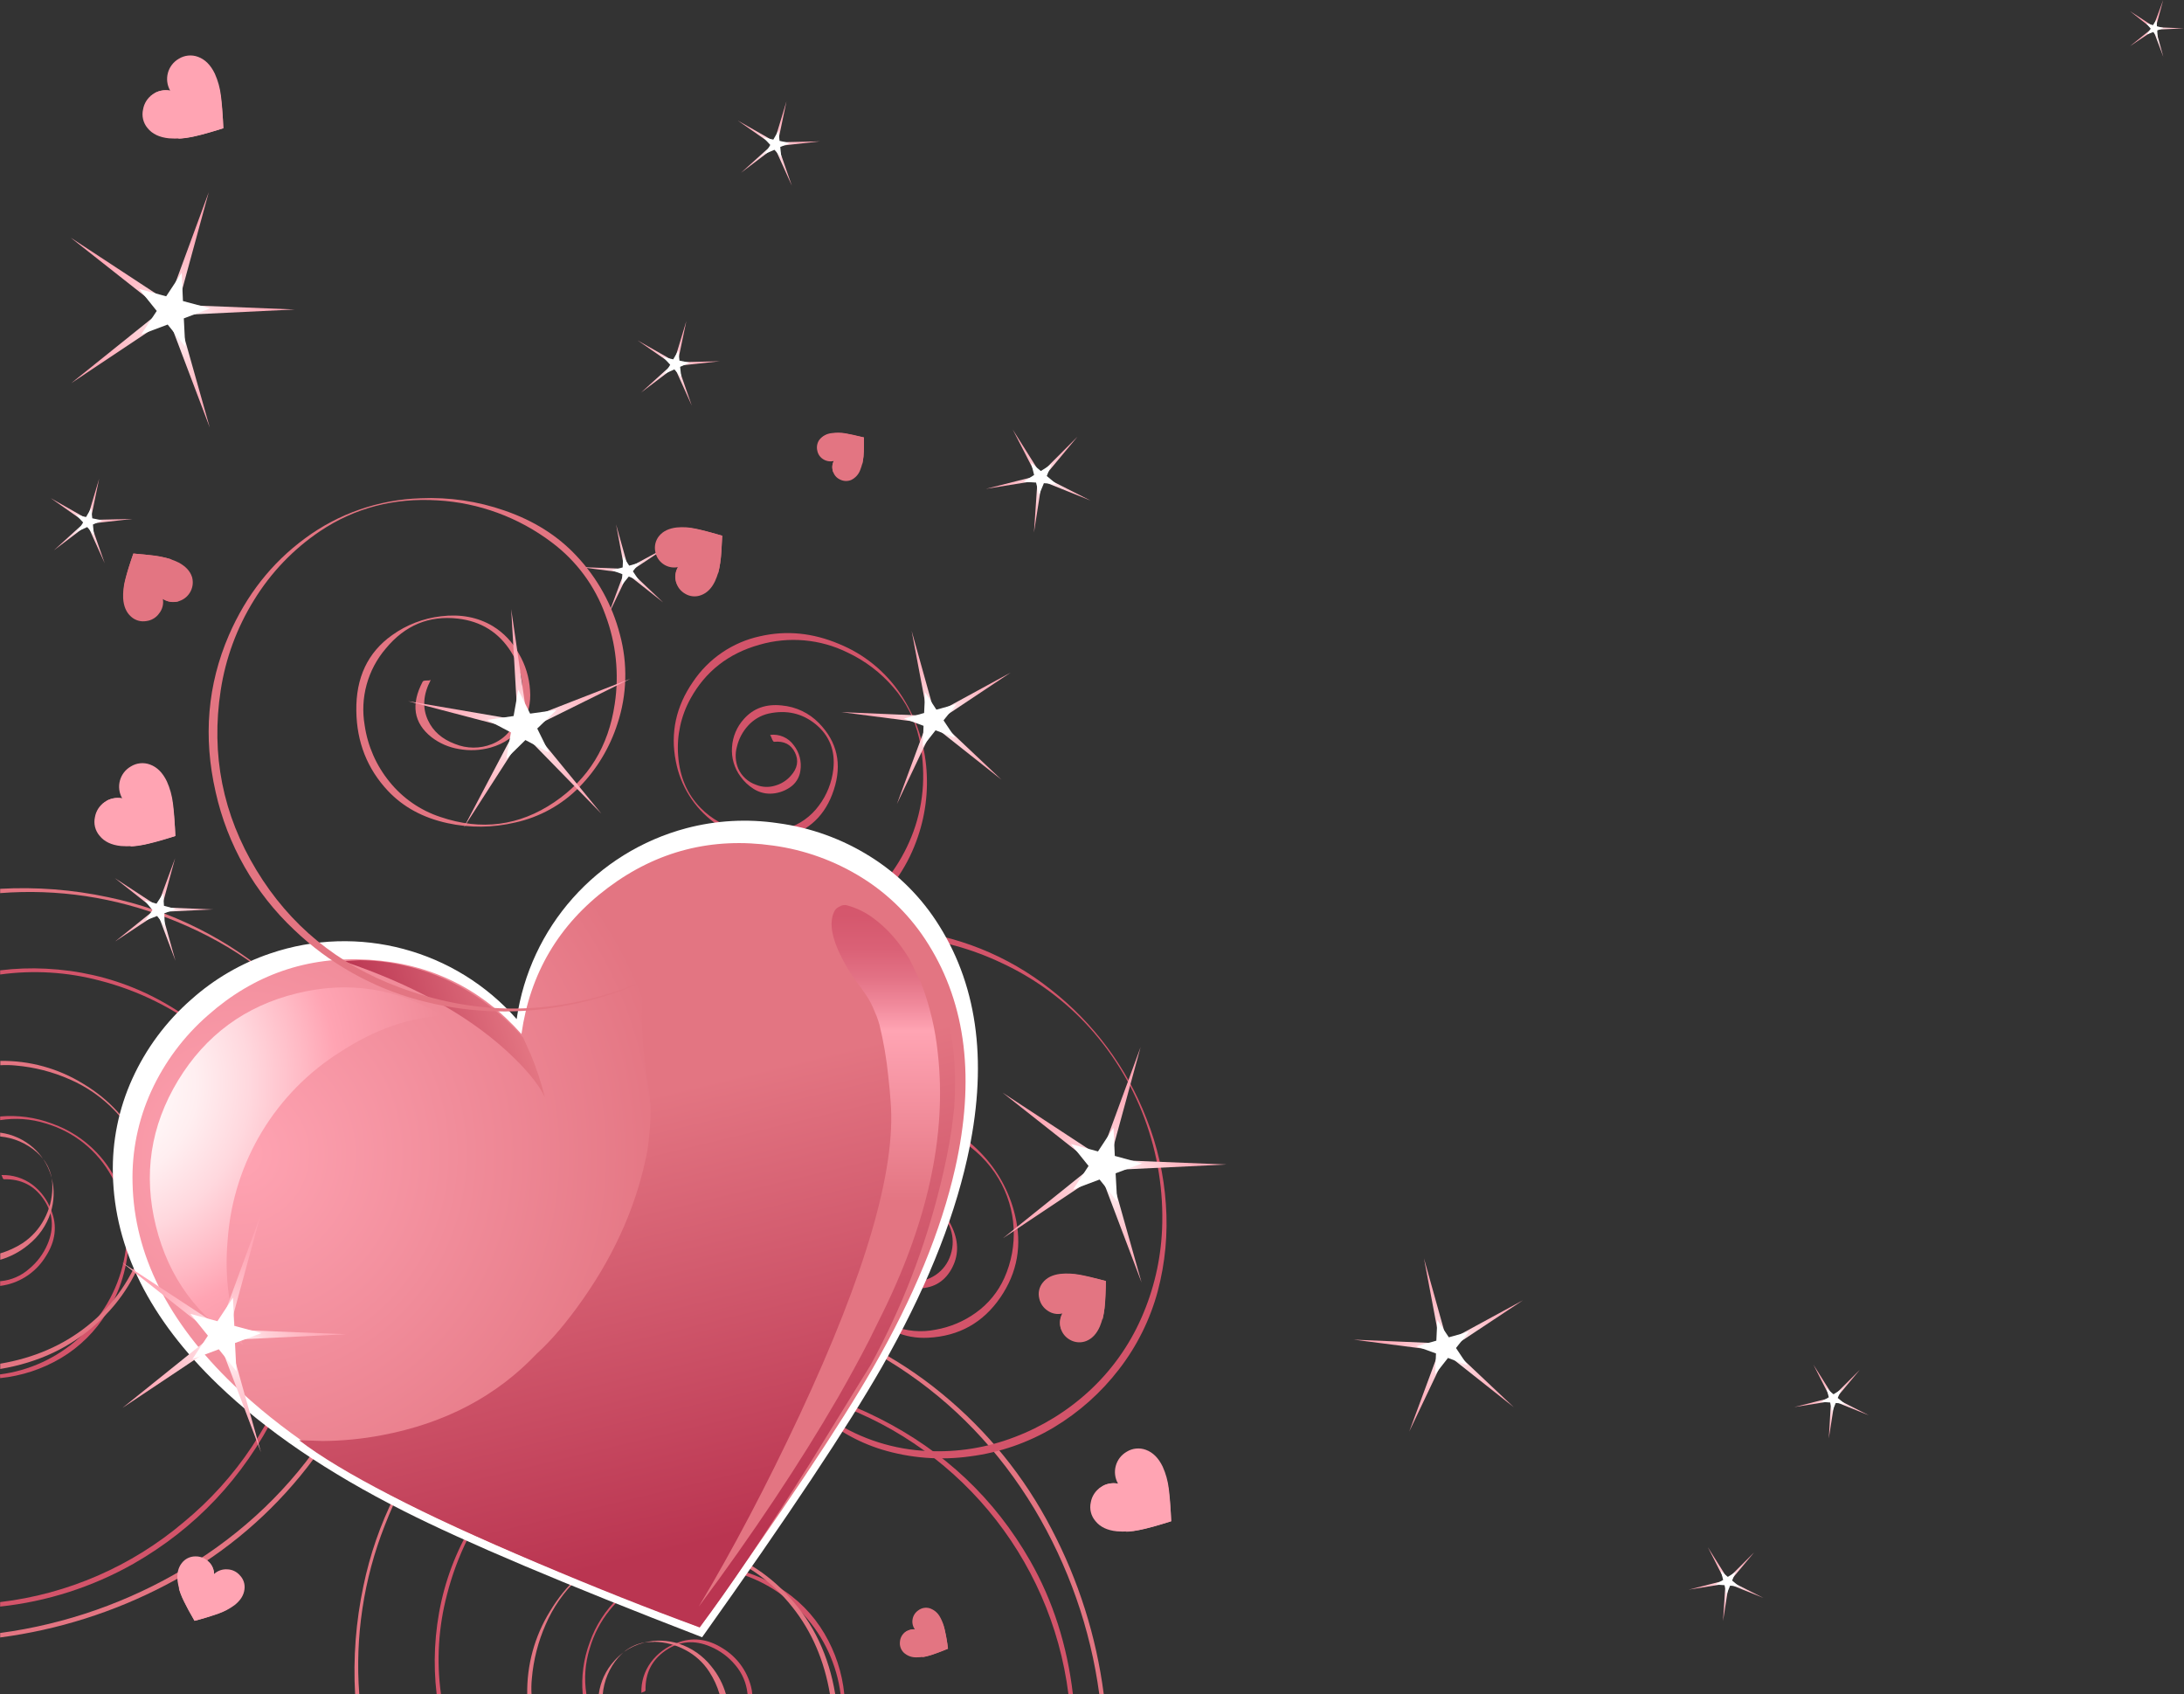 <?xml version="1.0" encoding="iso-8859-1"?>
<!-- Generator: Adobe Illustrator 20.1.0, SVG Export Plug-In . SVG Version: 6.00 Build 0)  -->
<svg version="1.0" id="Layer_1" xmlns="http://www.w3.org/2000/svg" xmlns:xlink="http://www.w3.org/1999/xlink" x="0px" y="0px"
	 viewBox="0 0 976.88 757.74" enable-background="new 0 0 976.88 757.74" xml:space="preserve">
<rect x="0" y="0" width="976.88" height="757.74" fill="#333333" stroke="none"/>
<title>fancyhearts_0004</title>
<path fill="#D3546A" d="M263.75,737.4c3.651-12.683,12.244-23.366,23.85-29.65c11.747-6.54,24.373-8.307,37.88-5.3
	c13.208,2.851,25.169,9.823,34.16,19.91c8.944,9.842,14.654,22.191,16.36,35.38h1.65c-0.961-9.561-3.991-18.798-8.88-27.07
	c-5.026-8.559-12.115-15.724-20.62-20.84c-11.007-6.805-23.814-10.123-36.74-9.52c-13.8,0.573-25.4,5.347-34.8,14.32
	c-5.776,5.539-10.168,12.359-12.82,19.91c-2.771,7.401-3.848,15.328-3.15,23.2h1.65C261.202,750.938,261.702,743.977,263.75,737.4z"
	/>
<path fill="#D3546A" d="M227.59,660.06c-20.527,22.247-31.527,47.957-33,77.13c-0.327,6.858-0.086,13.732,0.72,20.55h1.93
	c-2.051-14.907-1.126-30.073,2.72-44.62c4.463-17.424,12.568-33.705,23.78-47.77c11.064-14.225,25.249-25.717,41.46-33.59
	c15.815-7.534,32.988-11.796,50.49-12.53c17.51-0.902,35.041,1.305,51.78,6.52c59.47,18.598,102.624,70.181,110.43,132h2
	c-2.58-21.913-8.953-41.797-19.12-59.65c-15.9-27.833-38.457-49.103-67.67-63.81c-29.887-15.04-60.443-19.887-91.67-14.54
	C272.48,624.71,247.863,638.147,227.59,660.06z"/>
<path fill="#D3546A" d="M286.88,757.17c0.285-0.193,0.599-0.338,0.93-0.43c0.394-0.055,0.738-0.292,0.93-0.64
	c-0.193-7.687,2.807-13.653,9-17.9s12.877-4.82,20.05-1.72c4.309,1.813,8.117,4.64,11.1,8.24c3.038,3.558,4.933,7.949,5.44,12.6
	l0.07,0.43h2.08c-0.073-1.163-0.264-2.316-0.57-3.44c-1.82-7.074-6.311-13.168-12.53-17c-6.873-4.393-13.773-5.203-20.7-2.43
	c-4.597,1.68-8.604,4.666-11.53,8.59C288.228,747.427,286.724,752.253,286.88,757.17z"/>
<path fill="#E37582" d="M258.24,706.25c7.781-7.422,17.519-12.466,28.07-14.54c10.513-2.149,21.407-1.483,31.58,1.93
	c14.438,4.49,27.172,13.256,36.52,25.14c8.667,10.887,14.277,23.887,16.83,39h2.36c-2.867-17.233-9.74-31.747-20.62-43.54
	c-9.709-10.811-22.347-18.572-36.38-22.34c-14.847-3.96-28.93-2.96-42.25,3c-11.793,5.333-21.247,13.927-28.36,25.78
	c-6.859,11.144-10.388,24.016-10.17,37.1h1.93c-0.141-2.333-0.095-4.674,0.14-7c0.709-8.328,2.791-16.481,6.16-24.13
	C247.361,718.966,252.187,712.027,258.24,706.25z"/>
<path fill="#E37582" d="M200.23,633.92c-18.904,21.431-31.889,47.424-37.67,75.41c-3.382,15.9-4.633,32.18-3.72,48.41h1.86
	c-1.951-25.674,1.943-51.457,11.39-75.41c9.647-25.02,23.85-45.883,42.61-62.59c25.493-22.773,56.073-34.637,91.74-35.59
	c34.187-0.953,65.983,8.14,95.39,27.28c24.733,16.087,45,37.213,60.8,63.38c15.225,25.381,25.116,53.599,29.07,82.93h2
	c-3.358-25.86-11.288-50.917-23.42-74c-12.023-23.204-28.64-43.72-48.84-60.3c-20.777-17.156-45.123-29.455-71.26-36
	c-27.787-6.973-54.307-6.71-79.56,0.79C243.313,596.297,219.85,611.527,200.23,633.92z"/>
<path fill="#E37582" d="M292.54,734.32c4.892,0.072,9.695,1.324,14,3.65c4.371,2.281,8.073,5.662,10.74,9.81
	c2.01,3.09,3.554,6.459,4.58,10h2.86c-1.329-4.614-3.596-8.903-6.66-12.6c-3.716-4.668-8.719-8.145-14.39-10
	c-5.026-1.65-10.419-1.823-15.54-0.5c1.445-0.229,2.908-0.326,4.37-0.29 M279.04,738.9c-1.532,1.15-2.948,2.446-4.23,3.87
	c-3.815,4.165-6.259,9.401-7,15h1.79c0.542-6.024,2.942-11.731,6.87-16.33c0.804-0.915,1.665-1.776,2.58-2.58 M288.14,734.63
	c-3.342,0.61-6.471,2.066-9.09,4.23c2.725-1.915,5.774-3.321,9-4.15c0.046-0.025,0.087-0.059,0.12-0.1L288.14,734.63z"/>
<path fill="#D3546A" d="M20.34,502.44c12.686,3.648,23.374,12.242,29.66,23.85c6.587,11.747,8.353,24.373,5.3,37.88
	c-2.864,13.225-9.836,25.206-19.92,34.23c-9.853,8.923-22.198,14.62-35.38,16.33l0.07,1.65c9.558-0.975,18.792-4.004,27.07-8.88
	c8.528-5.042,15.666-12.128,20.77-20.62c6.848-10.989,10.17-23.809,9.52-36.74c-0.573-13.8-5.347-25.4-14.32-34.8
	c-5.538-5.78-12.358-10.175-19.91-12.83c-7.375-2.774-15.281-3.851-23.13-3.15V501C6.847,499.907,13.785,500.4,20.34,502.44z"/>
<path fill="#D3546A" d="M0.07,434v1.86c14.88-2.048,30.019-1.123,44.54,2.72c17.417,4.483,33.694,12.585,47.77,23.78
	c14.242,11.075,25.745,25.278,33.62,41.51c7.523,15.819,11.784,32.99,12.53,50.49c0.899,17.51-1.312,35.041-6.53,51.78
	c-8.894,29.262-26.232,55.246-49.84,74.69c-23.269,19.699-51.816,32.124-82.09,35.73v2c20.958-2.236,41.235-8.744,59.58-19.12
	c27.833-15.9,49.103-38.457,63.81-67.67c15.027-29.887,19.873-60.44,14.54-91.66c-4.967-28.933-18.407-53.52-40.32-73.76
	c-22.293-20.58-48.003-31.61-77.13-33.09C13.715,432.91,6.862,433.158,0.07,434z"/>
<path fill="#D3546A" d="M22.92,541.33c-1.672-4.583-4.63-8.586-8.52-11.53c-3.979-2.921-8.828-4.412-13.76-4.23
	c0.193,0.285,0.338,0.599,0.43,0.93c0.061,0.373,0.265,0.707,0.57,0.93c7.733-0.193,13.7,2.807,17.9,9
	c4.2,6.193,4.773,12.877,1.72,20.05c-1.823,4.298-4.657,8.092-8.26,11.06c-3.493,3.083-7.865,4.993-12.5,5.46H0.07v2.15
	c1.053-0.14,2.177-0.353,3.37-0.64c7.085-1.798,13.186-6.294,17-12.53C24.86,555.18,25.687,548.297,22.92,541.33z"/>
<path fill="#D3546A" d="M402.75,310.37c-6.72-10.042-16.3-17.835-27.5-22.37c-11.747-4.967-23.49-6.113-35.23-3.44
	c-12.3,2.651-23.086,9.981-30.08,20.44c-7.593,10.98-10.147,22.797-7.66,35.45c2.042,10.993,8.187,20.799,17.19,27.43
	c9.693,7.333,20.077,9.577,31.15,6.73c11.22-2.913,18.667-10.027,22.34-21.34c3.773-11.507,1.553-21.46-6.66-29.86
	c-4.417-4.527-10.309-7.323-16.61-7.88c-7.02-0.767-12.653,1.233-16.9,6c-3.193,3.485-5.089,7.962-5.37,12.68
	c-0.347,4.684,1.002,9.337,3.8,13.11c1.54,2.167,3.486,4.014,5.73,5.44c2.232,1.468,4.849,2.241,7.52,2.22
	c3.116-0.036,6.154-0.982,8.74-2.72c2.639-1.701,4.394-4.477,4.8-7.59c0.629-4.049-0.458-8.176-3-11.39
	c-2.402-3.345-6.445-5.103-10.53-4.58c0.291,0.502,0.532,1.031,0.72,1.58c0.427,1.053,0.783,1.553,1.07,1.5
	c4.44-0.427,7.543,1.173,9.31,4.8c1.767,3.627,1.14,7.1-1.88,10.42c-1.894,2.157-4.386,3.702-7.16,4.44
	c-2.761,0.818-5.718,0.666-8.38-0.43c-3.531-1.214-6.407-3.829-7.95-7.23c-1.302-3.134-1.503-6.617-0.57-9.88
	c0.84-3.502,2.561-6.73,5-9.38c2.44-2.68,5.639-4.554,9.17-5.37c8-1.72,15.017-0.12,21.05,4.8c6.16,5.107,8.787,11.79,7.88,20.05
	c-0.654,5.955-2.907,11.621-6.52,16.4c-3.565,4.833-8.583,8.397-14.32,10.17c-6.634,2.1-13.715,2.349-20.48,0.72
	c-6.837-1.461-13.096-4.896-18-9.88c-6.06-6.16-9.427-14.013-10.1-23.56c-0.669-8.806,1.246-17.616,5.51-25.35
	c6.733-12.22,17.023-20.263,30.87-24.13c13.129-3.805,27.208-2.553,39.46,3.51c7.824,3.681,14.78,8.977,20.41,15.54
	c5.687,6.506,9.651,14.335,11.53,22.77c1.523,6.907,2.101,13.988,1.72,21.05c-0.398,7.043-1.823,13.989-4.23,20.62
	c-9.335,25.573-31.512,44.292-58.29,49.2l0.72,1.58c0.48,1.053,0.837,1.553,1.07,1.5c12.895-2.328,24.978-7.926,35.09-16.26
	c10.262-8.257,18.084-19.149,22.63-31.51c4.06-10.824,5.579-22.436,4.44-33.94C413.122,330.958,409.171,319.944,402.75,310.37z"/>
<path fill="#D3546A" d="M403.18,415.86c0.336,0.448,0.581,0.958,0.72,1.5c0.38,1,0.737,1.527,1.07,1.58
	c15.114,1.365,29.861,5.429,43.54,12c13.714,6.427,26.12,15.337,36.59,26.28c23.665,24.943,36.179,58.431,34.67,92.78
	c-0.592,13.614-3.726,26.998-9.24,39.46c-5.478,12.468-13.491,23.658-23.53,32.86c-9.693,8.888-20.996,15.839-33.3,20.48
	c-12.285,4.715-25.416,6.826-38.56,6.2c-15.128-0.607-29.817-5.255-42.54-13.46c-13.367-8.593-22.963-19.86-28.79-33.8
	c-5.556-13.018-7.604-27.264-5.94-41.32c1.767-14.993,7.52-27.527,17.26-37.6c9.331-9.762,21.426-16.434,34.66-19.12
	c14.42-3.053,27.357-1.167,38.81,5.66c7.47,4.32,13.709,10.483,18.12,17.9c7.99,13.491,8.926,30.023,2.51,44.33
	c-2.804,6.254-7.23,11.644-12.82,15.61c-5.327,3.818-11.445,6.389-17.9,7.52c-6.428,1.31-13.098,0.712-19.19-1.72
	c-8.203-3.327-14.625-9.956-17.69-18.26c-3.58-9.027-2.887-17.36,2.08-25c3.619-5.696,9.196-9.871,15.68-11.74
	c7.207-2.247,13.58-1.34,19.12,2.72c6.471,4.595,9.199,12.867,6.73,20.41c-2.3,7.531-9.471,12.496-17.33,12
	c0.336,0.448,0.581,0.958,0.72,1.5c0.38,1,0.737,1.527,1.07,1.58c7.16,0.287,12.437-2.553,15.83-8.52
	c3.247-5.78,3.413-11.913,0.5-18.4c-1.843-4.21-4.668-7.917-8.24-10.81c-3.557-2.962-8.052-4.561-12.68-4.51
	c-6.498-0.074-12.795,2.247-17.69,6.52c-4.941,4.222-8.193,10.084-9.16,16.51c-1.813,10.553,1.243,20.22,9.17,29
	c7.927,8.78,17.19,12.887,27.79,12.32c13.747-0.713,24.49-6.713,32.23-18c7.633-11.147,9.817-23.43,6.55-36.85
	c-2.523-10.563-7.87-20.242-15.47-28c-8-8.307-17.31-13.343-27.93-15.11c-12.986-2.218-26.341-0.291-38.17,5.51
	c-11.974,5.552-21.862,14.784-28.22,26.35c-6.066,10.99-9.084,23.402-8.74,35.95c0.157,12.588,3.239,24.967,9,36.16
	c5.125,10.209,12.084,19.388,20.53,27.08c8.403,7.754,18.435,13.528,29.36,16.9c12.797,3.883,26.286,4.934,39.53,3.08
	c13.271-1.704,26.048-6.129,37.53-13c11.228-6.747,21.092-15.539,29.08-25.92c8.025-10.367,13.915-22.222,17.33-34.88
	c3.368-12.708,4.602-25.888,3.65-39c-0.88-13.143-3.805-26.069-8.67-38.31c-8.813-22.787-23.639-42.759-42.9-57.79
	C450.746,427.285,427.547,418.027,403.18,415.86z"/>
<path fill="#D3546A" d="M274.28,460.47c19.959-14.778,42.321-25.996,66.1-33.16c23.732-7.201,48.639-9.708,73.33-7.38
	c-0.336-0.448-0.581-0.958-0.72-1.5c-0.333-1-0.667-1.527-1-1.58c-23.229-2.28-46.68-0.266-69.18,5.94
	c-49.7,13.8-91.163,43.64-124.39,89.52c-30.553,42.207-49.267,90.45-56.14,144.73v9.6c1.573-8.5,3.53-18.193,5.87-29.08
	c4.727-21.96,9.023-38.217,12.89-48.77c9.172-25.23,21.698-49.111,37.24-71C233.765,495.814,252.671,476.462,274.28,460.47z"/>
<path fill="#E37582" d="M31.15,482.75c7.662,3.315,14.579,8.137,20.34,14.18C58.883,504.727,63.914,514.46,66,525
	c2.149,10.513,1.483,21.407-1.93,31.58C59.599,571.009,50.858,583.742,39,593.1c-10.887,8.667-23.85,14.277-38.89,16.83v2.36
	c17.187-2.867,31.677-9.74,43.47-20.62c10.792-9.725,18.548-22.357,22.34-36.38c3.96-14.8,2.96-28.883-3-42.25
	c-5.333-11.793-13.927-21.247-25.78-28.36c-11.112-6.847-23.949-10.376-37-10.17v1.93c2.317-0.141,4.641-0.094,6.95,0.14
	C15.395,477.3,23.524,479.385,31.15,482.75z"/>
<path fill="#E37582" d="M0.07,397.53v1.93c25.646-1.999,51.411,1.869,75.34,11.31c25.02,9.693,45.883,23.92,62.59,42.68
	c22.773,25.493,34.66,56.05,35.66,91.67c0.907,34.187-8.213,65.983-27.36,95.39c-16.087,24.733-37.213,45-63.38,60.8
	c-25.349,15.23-53.542,25.122-82.85,29.07v2C25.894,728.984,50.919,721.07,74,709c23.204-12.023,43.72-28.64,60.3-48.84
	c17.156-20.777,29.455-45.122,36-71.26c6.973-27.787,6.71-54.307-0.79-79.56c-8.113-27.333-23.367-50.8-45.76-70.4
	c-21.431-18.904-47.424-31.889-75.41-37.67C32.487,397.889,16.255,396.631,0.07,397.53z"/>
<path fill="#E37582" d="M22.63,542.4c1.634-4.98,1.808-10.324,0.5-15.4c0.239,1.42,0.336,2.861,0.29,4.3
	c-0.084,4.891-1.336,9.691-3.65,14c-2.291,4.363-5.653,8.072-9.77,10.78c-3.068,1.955-6.393,3.473-9.88,4.51v2.86
	c4.588-1.341,8.852-3.608,12.53-6.66c4.668-3.716,8.145-8.719,10-14.39 M19.28,518.34c1.733,2.557,3.018,5.391,3.8,8.38l0.05,0.28
	c-0.527-3.174-1.859-6.159-3.87-8.67 M0.07,506.59v1.72c6.014,0.557,11.701,2.988,16.26,6.95c1.076,0.931,2.06,1.962,2.94,3.08
	c-1.187-1.76-2.58-3.371-4.15-4.8C10.927,509.747,5.677,507.323,0.07,506.59z"/>
<radialGradient id="SVGID_1_" cx="941.393" cy="785.894" r="12.95" gradientTransform="matrix(-1.35 0.49 -0.49 -1.35 1956.37 764.69)" gradientUnits="userSpaceOnUse">
	<stop  offset="0" style="stop-color:#FFFFFF"/>
	<stop  offset="0.07" style="stop-color:#FFF5F7"/>
	<stop  offset="0.33" style="stop-color:#FFD2D9"/>
	<stop  offset="0.59" style="stop-color:#FFB9C4"/>
	<stop  offset="0.82" style="stop-color:#FFA9B7"/>
	<stop  offset="1" style="stop-color:#FFA4B3"/>
</radialGradient>
<path fill="url(#SVGID_1_)" d="M307,143.58l-5.44,18l-16.33-9.31l15.47,10.67l-14,12.68l15-11.39l7.73,17.19l-6.23-17.83l18.76-2
	l-18.83,0.43L307,143.58z"/>
<path fill="#FFFFFF" d="M299.77,163.14l-2.29,3.94l4.15-1.86l3.08,3.37l-0.5-4.51l4.15-1.86l-4.44-0.93l-0.5-4.51l-2.29,3.94
	l-4.44-0.93L299.77,163.14z"/>
<radialGradient id="SVGID_2_" cx="941.373" cy="785.885" r="12.96" gradientTransform="matrix(-1.35 0.49 -0.49 -1.35 1693.69 835.23)" gradientUnits="userSpaceOnUse">
	<stop  offset="0" style="stop-color:#FFFFFF"/>
	<stop  offset="0.07" style="stop-color:#FFF5F7"/>
	<stop  offset="0.33" style="stop-color:#FFD2D9"/>
	<stop  offset="0.59" style="stop-color:#FFB9C4"/>
	<stop  offset="0.82" style="stop-color:#FFA9B7"/>
	<stop  offset="1" style="stop-color:#FFA4B3"/>
</radialGradient>
<path fill="url(#SVGID_2_)" d="M38,233.53l-13.89,12.6l15-11.39l7.73,17.19l-6.24-17.75l18.7-2.08l-18.76,0.43l3.8-18.4L39,232.1
	l-16.33-9.31L38,233.53z"/>
<path fill="#FFFFFF" d="M37.17,233.67l-2.29,3.94l4.12-1.86l3,3.37l-0.43-4.51l4.08-1.86l-4.37-0.93l-0.5-4.51l-2.29,3.94
	l-4.44-0.93L37.17,233.67z"/>
<radialGradient id="SVGID_3_" cx="941.393" cy="785.894" r="12.95" gradientTransform="matrix(-1.35 0.49 -0.49 -1.35 2001.12 666.36)" gradientUnits="userSpaceOnUse">
	<stop  offset="0" style="stop-color:#FFFFFF"/>
	<stop  offset="0.07" style="stop-color:#FFF5F7"/>
	<stop  offset="0.33" style="stop-color:#FFD2D9"/>
	<stop  offset="0.59" style="stop-color:#FFB9C4"/>
	<stop  offset="0.82" style="stop-color:#FFA9B7"/>
	<stop  offset="1" style="stop-color:#FFA4B3"/>
</radialGradient>
<path fill="url(#SVGID_3_)" d="M345.46,64.67l-14,12.6l15-11.39l7.73,17.19L348,65.31l18.76-2.08l-18.83,0.43l3.87-18.4l-5.44,18
	L330,53.92L345.46,64.67z"/>
<path fill="#FFFFFF" d="M344.53,64.81l-2.22,3.94l4.08-1.75l3.08,3.29L349,65.74l4.13-1.74l-4.44-1l-0.5-4.51l-2.29,3.94l-4.44-0.93
	L344.53,64.81z"/>
<radialGradient id="SVGID_4_" cx="941.163" cy="785.994" r="21.54" gradientTransform="matrix(-1.35 0.49 -0.49 -1.35 1922.52 1048.29)" gradientUnits="userSpaceOnUse">
	<stop  offset="0" style="stop-color:#FFFFFF"/>
	<stop  offset="0.07" style="stop-color:#FFF5F7"/>
	<stop  offset="0.33" style="stop-color:#FFD2D9"/>
	<stop  offset="0.59" style="stop-color:#FFB9C4"/>
	<stop  offset="0.82" style="stop-color:#FFA9B7"/>
	<stop  offset="1" style="stop-color:#FFA4B3"/>
</radialGradient>
<path fill="url(#SVGID_4_)" d="M265.9,445.72l-23.2,21.05l24.92-18.91l12.82,28.5l-10.31-29.5l31.08-3.37l-31.22,0.64l6.37-30.58
	l-9,29.93L240.19,428L265.9,445.72z"/>
<path fill="#FFFFFF" d="M267.48,449.52l5.08,5.59l-0.86-7.45l6.87-3.08l-7.3-1.58l-0.86-7.52l-3.72,6.59l-7.38-1.58l5.08,5.59
	l-3.8,6.52L267.48,449.52z"/>
<radialGradient id="SVGID_5_" cx="941.082" cy="786.054" r="16.32" gradientTransform="matrix(-1.35 0.49 -0.49 -1.35 1846.27 1131.7)" gradientUnits="userSpaceOnUse">
	<stop  offset="0" style="stop-color:#FFFFFF"/>
	<stop  offset="0.07" style="stop-color:#FFF5F7"/>
	<stop  offset="0.33" style="stop-color:#FFD2D9"/>
	<stop  offset="0.59" style="stop-color:#FFB9C4"/>
	<stop  offset="0.82" style="stop-color:#FFA9B7"/>
	<stop  offset="1" style="stop-color:#FFA4B3"/>
</radialGradient>
<path fill="url(#SVGID_5_)" d="M198.58,505.45l-6.87,22.7l-20.55-11.82l19.48,13.53l-17.55,15.9l18.83-14.32l9.74,21.63l-7.81-22.34
	l23.56-2.58l-23.7,0.5L198.58,505.45z"/>
<path fill="#FFFFFF" d="M194.07,522.13l-2.86,4.94l-5.59-1.22l3.87,4.23l-2.86,5l5.23-2.36l3.87,4.23l-0.64-5.66l5.23-2.36
	l-5.59-1.15L194.07,522.13z"/>
<radialGradient id="SVGID_6_" cx="704.877" cy="881.845" r="13.95" gradientTransform="matrix(-0.97 1.05 -1.05 -0.97 1973.37 688.67)" gradientUnits="userSpaceOnUse">
	<stop  offset="0" style="stop-color:#FFFFFF"/>
	<stop  offset="0.07" style="stop-color:#FFF5F7"/>
	<stop  offset="0.33" style="stop-color:#FFD2D9"/>
	<stop  offset="0.59" style="stop-color:#FFB9C4"/>
	<stop  offset="0.82" style="stop-color:#FFA9B7"/>
	<stop  offset="1" style="stop-color:#FFA4B3"/>
</radialGradient>
<path fill="url(#SVGID_6_)" d="M361.29,575.13l-7.09,19l8.74-18.33l15.83,12.6l-14.68-14l16.83-11.17L363.15,573l-5.44-19.48
	l3.72,19.91l-20.27-0.86L361.29,575.13z"/>
<path fill="#FFFFFF" d="M363.37,576.85l4.58,1.72l-2.72-4.08l3-3.8l-4.65,1.31l-2.72-4.08l-0.21,4.87l-4.73,1.36l4.58,1.65
	l-0.21,4.94L363.37,576.85z"/>
<radialGradient id="SVGID_7_" cx="704.897" cy="881.865" r="13.94" gradientTransform="matrix(-0.97 1.05 -1.05 -0.97 1891.23 369.7)" gradientUnits="userSpaceOnUse">
	<stop  offset="0" style="stop-color:#FFFFFF"/>
	<stop  offset="0.07" style="stop-color:#FFF5F7"/>
	<stop  offset="0.33" style="stop-color:#FFD2D9"/>
	<stop  offset="0.59" style="stop-color:#FFB9C4"/>
	<stop  offset="0.82" style="stop-color:#FFA9B7"/>
	<stop  offset="1" style="stop-color:#FFA4B3"/>
</radialGradient>
<path fill="url(#SVGID_7_)" d="M259,253.58l20.12,2.58l-7.09,19l8.74-18.26l15.83,12.53l-14.68-13.89l16.83-11.17L281,254
	l-5.44-19.48l3.72,19.91L259,253.58z"/>
<path fill="#FFFFFF" d="M273.78,255.09l4.58,1.72l-0.21,4.87l3.08-3.8l4.58,1.72l-2.72-4.08l3-3.87l-4.65,1.35l-2.72-4.08
	l-0.21,4.87L273.78,255.09z"/>
<radialGradient id="SVGID_8_" cx="705.137" cy="881.875" r="26.58" gradientTransform="matrix(-0.97 1.05 -1.05 -0.97 2029.71 437.22)" gradientUnits="userSpaceOnUse">
	<stop  offset="0" style="stop-color:#FFFFFF"/>
	<stop  offset="0.07" style="stop-color:#FFF5F7"/>
	<stop  offset="0.33" style="stop-color:#FFD2D9"/>
	<stop  offset="0.59" style="stop-color:#FFB9C4"/>
	<stop  offset="0.82" style="stop-color:#FFA9B7"/>
	<stop  offset="1" style="stop-color:#FFA4B3"/>
</radialGradient>
<path fill="url(#SVGID_8_)" d="M407.77,282.16l7.16,38l-38.6-1.65l38.24,4.94l-13.39,36.16l16.54-34.8l30.22,23.92l-28.07-26.5
	L452,300.85l-33.87,18.48L407.77,282.16z"/>
<path fill="#FFFFFF" d="M413.78,309.66l-0.43,9.24l-9,2.51l8.74,3.22l-0.36,9.31l5.73-7.3l8.74,3.29l-5.16-7.73l5.8-7.3l-9,2.51
	L413.78,309.66z"/>
<radialGradient id="SVGID_9_" cx="705.137" cy="881.875" r="26.58" gradientTransform="matrix(-0.97 1.05 -1.05 -0.97 2258.87 717.95)" gradientUnits="userSpaceOnUse">
	<stop  offset="0" style="stop-color:#FFFFFF"/>
	<stop  offset="0.07" style="stop-color:#FFF5F7"/>
	<stop  offset="0.33" style="stop-color:#FFD2D9"/>
	<stop  offset="0.59" style="stop-color:#FFB9C4"/>
	<stop  offset="0.82" style="stop-color:#FFA9B7"/>
	<stop  offset="1" style="stop-color:#FFA4B3"/>
</radialGradient>
<path fill="url(#SVGID_9_)" d="M681.19,581.57L647.31,600l-10.38-37.17l7.16,38l-38.6-1.65l38.24,4.94l-13.39,36.16l16.54-34.8
	l30.22,23.92L649,602.91L681.19,581.57z"/>
<path fill="#FFFFFF" d="M642.3,605.35l-0.36,9.31l5.73-7.3l8.74,3.29l-5.16-7.73l5.8-7.3l-9,2.51l-5.16-7.73l-0.43,9.24l-9,2.51
	L642.3,605.35z"/>
<radialGradient id="SVGID_10_" cx="967.524" cy="766.68" r="36.01" gradientTransform="matrix(-1.37 0.41 -0.41 -1.37 1720.28 798.22)" gradientUnits="userSpaceOnUse">
	<stop  offset="0" style="stop-color:#FFFFFF"/>
	<stop  offset="0.07" style="stop-color:#FFF5F7"/>
	<stop  offset="0.33" style="stop-color:#FFD2D9"/>
	<stop  offset="0.59" style="stop-color:#FFB9C4"/>
	<stop  offset="0.82" style="stop-color:#FFA9B7"/>
	<stop  offset="1" style="stop-color:#FFA4B3"/>
</radialGradient>
<path fill="url(#SVGID_10_)" d="M72.62,138.64l-40.75,32.73l43.47-29l18.48,48.84l-14.19-50.28l52.21-2.51l-52.21-2.08l13.75-50.4
	L75.34,135l-43.76-28.73L72.62,138.64z"/>
<path fill="#FFFFFF" d="M70.11,139.07l-6.95,10.53L75,145.16l7.86,9.84l-0.64-12.6L94,137.93l-12.17-3.29L81.28,122l-6.95,10.53
	l-12.1-3.29L70.11,139.07z"/>
<radialGradient id="SVGID_11_" cx="967.524" cy="766.68" r="36.01" gradientTransform="matrix(-1.37 0.41 -0.41 -1.37 2137.07 1180.63)" gradientUnits="userSpaceOnUse">
	<stop  offset="0" style="stop-color:#FFFFFF"/>
	<stop  offset="0.07" style="stop-color:#FFF5F7"/>
	<stop  offset="0.33" style="stop-color:#FFD2D9"/>
	<stop  offset="0.59" style="stop-color:#FFB9C4"/>
	<stop  offset="0.82" style="stop-color:#FFA9B7"/>
	<stop  offset="1" style="stop-color:#FFA4B3"/>
</radialGradient>
<path fill="url(#SVGID_11_)" d="M548.63,520.84l-52.21-2.08l13.75-50.42l-18,49.06l-43.76-28.72l41,32.37l-40.75,32.73l43.47-29
	l18.48,48.84l-14.18-50.27L548.63,520.84z"/>
<path fill="#FFFFFF" d="M486.9,521.49L480,532l11.82-4.44l7.88,9.81l-0.7-12.59l11.82-4.44L498.64,517l-0.57-12.6l-6.95,10.6
	L479,511.68L486.9,521.49z"/>
<path fill="#FFFFFF" d="M347.83,368.16c-13.644-2.017-27.556-1.238-40.89,2.29c-40.11,10.671-69.964,44.273-75.84,85.36
	c-27.431-31.154-70.915-42.738-110.21-29.36c-13.07,4.403-25.107,11.419-35.38,20.62c-11.171,9.768-20.13,21.805-26.28,35.31
	c-6.138,13.449-9.127,28.121-8.74,42.9c0.767,33.227,16.433,64.56,47,94c21.333,20.527,49,39.36,83,56.5
	c27.333,13.847,71.853,32.68,133.56,56.5c38.34-53.9,65.147-94.193,80.42-120.88c18.907-33.087,31.607-64.087,38.1-93
	c9.333-41.393,5.18-76.173-12.46-104.34c-7.8-12.569-18.386-23.176-30.94-31C376.618,375.187,362.519,370.106,347.83,368.16z"/>
<radialGradient id="SVGID_12_" cx="287.296" cy="767.36" r="136.57" gradientTransform="matrix(1.37 -0.41 -0.41 -1.37 28.04 1685.35)" gradientUnits="userSpaceOnUse">
	<stop  offset="0" style="stop-color:#FFA4B3"/>
	<stop  offset="1" style="stop-color:#E37582"/>
</radialGradient>
<path fill="url(#SVGID_12_)" d="M272,397c-22,16.487-34.92,38.313-38.76,65.48c-18.24-20.527-41.037-31.603-68.39-33.23
	S113.547,435.907,93,454.1c-10.75,9.377-19.384,20.933-25.33,33.9c-5.895,12.909-8.762,26.994-8.38,41.18
	c0.713,31.893,15.777,61.97,45.19,90.23c20.527,19.72,47.143,37.79,79.85,54.21c26.447,13.353,69.337,31.44,128.67,54.26
	c36.953-51.8,62.783-90.497,77.49-116.09c18.24-31.747,30.487-61.49,36.74-89.23c8.973-39.767,4.973-73.187-12-100.26
	c-7.47-12.052-17.615-22.222-29.65-29.72c-12.108-7.556-25.679-12.461-39.82-14.39C318.54,374.323,293.953,380.593,272,397z"/>
<linearGradient id="SVGID_13_" gradientUnits="userSpaceOnUse" x1="400.104" y1="789.847" x2="367.324" y2="653.797" gradientTransform="matrix(1.43 0 0 1.43 -259.33 -438.92)">
	<stop  offset="0" style="stop-color:#BA3551"/>
	<stop  offset="1" style="stop-color:#E37582"/>
</linearGradient>
<path fill="url(#SVGID_13_)" d="M341.17,382.49L330,381.91c-22.06,4.773-35.62,20.67-40.68,47.69
	c-3.053,16.327-2.91,34.637,0.43,54.93c0.662,3.669,1.093,7.377,1.29,11.1c-0.044,6.279-0.522,12.547-1.43,18.76
	c-4.347,23.153-13.897,45.283-28.65,66.39c-7.333,10.507-14.28,18.717-20.84,24.63c-18,19.047-41.13,31.22-69.39,36.52
	c-8.713,1.66-17.56,2.524-26.43,2.58l-10.53-0.36c18.953,14.513,54.497,32.823,106.63,54.93c26.067,11.073,50.247,20.67,72.54,28.79
	c12.94-17.14,29.577-41.893,49.91-74.26l26.71-43.33c13.75-25.235,24.17-52.146,31-80.06c2.193-8.787,3.887-17.167,5.08-25.14
	l1.15-9.38c2.533-36.953-7.11-65.813-28.93-86.58c-6.768-6.409-14.477-11.744-22.86-15.82l-10.6-4.15
	C357.108,385.583,349.244,383.328,341.17,382.49z"/>
<linearGradient id="SVGID_14_" gradientUnits="userSpaceOnUse" x1="296.703" y1="635.915" x2="342.853" y2="622.055" gradientTransform="matrix(1.43 0 0 1.43 -259.33 -438.92)">
	<stop  offset="0" style="stop-color:#BA3551"/>
	<stop  offset="1" style="stop-color:#E37582"/>
</linearGradient>
<path fill="url(#SVGID_14_)" d="M237.4,471.65l-3.4-7.6c-15.133-16.993-33.083-27.783-53.85-32.37
	c-6.288-1.41-12.706-2.154-19.15-2.22l-7.45,0.43c30.507,10.313,54.687,23.537,72.54,39.67c8.927,8.113,14.8,15.18,17.62,21.2
	C242.09,484.24,239.981,477.852,237.4,471.65z"/>
<linearGradient id="SVGID_15_" gradientUnits="userSpaceOnUse" x1="437.785" y1="579.849" x2="437.685" y2="682.949" gradientTransform="matrix(1.43 0 0 1.43 -259.33 -438.92)">
	<stop  offset="0" style="stop-color:#D3546A"/>
	<stop  offset="0.13" style="stop-color:#D5576D"/>
	<stop  offset="0.23" style="stop-color:#DA6176"/>
	<stop  offset="0.32" style="stop-color:#E37285"/>
	<stop  offset="0.4" style="stop-color:#F0899B"/>
	<stop  offset="0.48" style="stop-color:#FFA4B3"/>
	<stop  offset="1" style="stop-color:#E37582"/>
</linearGradient>
<path fill="url(#SVGID_15_)" d="M390.58,410.63c-3.617-2.703-7.727-4.673-12.1-5.8c-1.025-0.152-2.071,0.075-2.94,0.64
	c-0.834,0.345-1.554,0.917-2.08,1.65c-2.387,4.2-1.933,10.097,1.36,17.69c2.449,5.455,5.498,10.62,9.09,15.4
	c1,1.287,2.147,2.887,3.44,4.8c1.34,1.952,2.47,4.04,3.37,6.23c0.287,0.713,0.763,1.837,1.43,3.37
	c0.527,1.433,0.933,2.673,1.22,3.72c1.852,7.565,3.169,15.25,3.94,23c0.527,4.533,0.883,8.423,1.07,11.67
	c2.413,30.067-11.167,76.707-40.74,139.92c-14.8,31.56-29.84,60.133-45.12,85.72c24.3-32.707,45.043-63.86,62.23-93.46
	c5.333-9.333,10-17.903,14-25.71l4.44-9c21.673-42.967,30.433-82.783,26.28-119.45c-1.099-10.746-3.61-21.301-7.47-31.39
	l-5.23-10.74C401.99,421.063,396.593,414.977,390.58,410.63z"/>
<radialGradient id="SVGID_16_" cx="287.315" cy="767.37" r="136.41" gradientTransform="matrix(1.37 -0.41 -0.41 -1.37 -35.36 1653.67)" gradientUnits="userSpaceOnUse">
	<stop  offset="0" style="stop-color:#FFFFFF"/>
	<stop  offset="0.11" style="stop-color:#FFFBFB"/>
	<stop  offset="0.23" style="stop-color:#FFEEF0"/>
	<stop  offset="0.35" style="stop-color:#FFD8DE"/>
	<stop  offset="0.47" style="stop-color:#FFBAC5"/>
	<stop  offset="0.55" style="stop-color:#FFA4B3"/>
	<stop  offset="1" style="stop-color:#E37582"/>
</radialGradient>
<path fill="url(#SVGID_16_)" d="M152.54,470.28c15.087-9.787,30.22-15.12,45.4-16c-20.387-12.32-42.11-15.653-65.17-10
	c-23.06,5.653-40.773,18.653-53.14,39c-12.32,20.387-15.613,42.11-9.88,65.17c5.733,23.06,18.733,40.773,39,53.14
	c-6.207-13.847-8.497-29.72-6.87-47.62C104.484,519.6,123.296,488.523,152.54,470.28z"/>
<radialGradient id="SVGID_17_" cx="967.524" cy="766.68" r="36.01" gradientTransform="matrix(-1.37 0.41 -0.41 -1.37 1743.2 1256.54)" gradientUnits="userSpaceOnUse">
	<stop  offset="0" style="stop-color:#FFFFFF"/>
	<stop  offset="0.07" style="stop-color:#FFF5F7"/>
	<stop  offset="0.33" style="stop-color:#FFD2D9"/>
	<stop  offset="0.59" style="stop-color:#FFB9C4"/>
	<stop  offset="0.82" style="stop-color:#FFA9B7"/>
	<stop  offset="1" style="stop-color:#FFA4B3"/>
</radialGradient>
<path fill="url(#SVGID_17_)" d="M54.5,564.6l41,32.37L54.78,629.7l43.47-29l18.48,48.84l-14.18-50.27l52.21-2.51l-52.21-2.08
	l13.75-50.42l-18,49.06L54.5,564.6z"/>
<path fill="#FFFFFF" d="M93,597.4l-6.95,10.53l11.82-4.44l7.88,9.81l-0.64-12.6l11.82-4.44L104.77,593l-0.57-12.6l-6.95,10.53
	l-12.1-3.29L93,597.4z"/>
<radialGradient id="SVGID_18_" cx="549.618" cy="881.895" r="16.11" gradientTransform="matrix(-0.63 1.29 -1.29 -0.63 1951.13 62.05)" gradientUnits="userSpaceOnUse">
	<stop  offset="0" style="stop-color:#FFFFFF"/>
	<stop  offset="0.07" style="stop-color:#FFF5F7"/>
	<stop  offset="0.33" style="stop-color:#FFD2D9"/>
	<stop  offset="0.59" style="stop-color:#FFB9C4"/>
	<stop  offset="0.82" style="stop-color:#FFA9B7"/>
	<stop  offset="1" style="stop-color:#FFA4B3"/>
</radialGradient>
<path fill="url(#SVGID_18_)" d="M463.7,212.91l-22.7,5.73l23.06-3.72l-1.58,23.27l3.58-23.06l21.7,8.74l-20.84-10.53l15-18
	l-16.51,16.56L453,192.14L463.7,212.91z"/>
<path fill="#FFFFFF" d="M457.82,215.48l5.59,0.36l1.36,5.51l2.15-5.23l5.59,0.36l-4.3-3.58l2.08-5.23l-4.73,3l-4.37-3.67l1.36,5.44
	L457.82,215.48z"/>
<radialGradient id="SVGID_19_" cx="549.698" cy="881.875" r="11.49" gradientTransform="matrix(-0.63 1.29 -1.29 -0.63 2258 555.52)" gradientUnits="userSpaceOnUse">
	<stop  offset="0" style="stop-color:#FFFFFF"/>
	<stop  offset="0.07" style="stop-color:#FFF5F7"/>
	<stop  offset="0.33" style="stop-color:#FFD2D9"/>
	<stop  offset="0.59" style="stop-color:#FFB9C4"/>
	<stop  offset="0.82" style="stop-color:#FFA9B7"/>
	<stop  offset="1" style="stop-color:#FFA4B3"/>
</radialGradient>
<path fill="url(#SVGID_19_)" d="M772.78,706.18L763.9,692l7.59,14.9l-16.18,4.1l16.47-2.65L770.7,725l2.58-16.54l15.47,6.23
	l-14.9-7.52l10.74-12.82L772.78,706.18z"/>
<path fill="#FFFFFF" d="M771.35,709l1,3.94l1.5-3.72l4,0.29l-3.08-2.58l1.5-3.8l-3.44,2.15l-3.08-2.58l1,3.94l-3.44,2.08L771.35,709
	z"/>
<path fill="#E37582" d="M276.21,323.62c4.253-12.881,4.625-26.729,1.07-39.82c-3.385-13.176-10.064-25.275-19.41-35.16
	c-8.4-9.02-19.117-15.777-32.15-20.27c-12.068-4.213-24.83-6.083-37.6-5.51c-18.692,0.579-36.76,6.859-51.78,18
	c-14.847,10.933-26.16,25.327-33.94,43.18c-9.6,22.187-11.58,45.597-5.94,70.23c5.263,23.582,17.488,45.039,35.09,61.59
	c15.652,14.975,34.81,25.785,55.72,31.44c20.302,5.505,41.554,6.556,62.3,3.08c20.84-3.309,40.806-10.759,58.72-21.91
	c18.087-11.037,33.516-25.928,45.19-43.61c-0.52,0.22-1.091,0.293-1.65,0.21c-1.1,0-1.743,0.167-1.93,0.5
	c-18.6,28.287-43.783,47.67-75.55,58.15c-31.94,10.5-63.88,9.783-95.82-2.15c-27.593-10.267-48.863-27.717-63.81-52.35
	c-15.087-24.873-20.42-51.703-16-80.49c2.188-14.31,7.257-28.026,14.9-40.32c7.531-12.293,17.619-22.822,29.58-30.87
	c15.513-10.36,32.987-14.943,52.42-13.75c18.558,1.053,36.382,7.608,51.2,18.83c10.959,8.197,19.276,19.427,23.92,32.3
	c4.81,12.713,6.267,26.451,4.23,39.89c-2.767,19-11.79,33.667-27.07,44c-15.66,10.6-32.633,12.797-50.92,6.59
	c-8.952-2.941-16.86-8.411-22.77-15.75c-5.924-7.264-9.761-16.003-11.1-25.28c-2.114-12.27,1.35-24.844,9.45-34.3
	c8.593-10.407,19.337-14.87,32.23-13.39c10.36,1.193,18.287,6.133,23.78,14.82c5.36,8.52,6.503,17.687,3.43,27.5
	c-2.1,6.873-6.1,11.48-12,13.82c-5.294,2.102-11.195,2.077-16.47-0.07c-5.78-2.147-9.813-5.68-12.1-10.6
	c-2.58-5.54-2.173-11.54,1.22-18c-0.531,0.179-1.092,0.25-1.65,0.21c-1.1,0-1.743,0.167-1.93,0.5
	c-5.38,10.213-4.07,18.497,3.93,24.85c3.58,2.757,7.79,4.579,12.25,5.3c4.714,0.866,9.563,0.647,14.18-0.64
	c6.253-1.767,10.92-5.1,14-10c2.839-4.685,4.118-10.151,3.65-15.61c-0.347-5.785-2.061-11.405-5-16.4
	c-2.74-5.091-6.79-9.357-11.73-12.36c-6.667-3.96-14.353-5.417-23.06-4.37c-7.902,0.91-15.443,3.818-21.91,8.45
	c-10.887,7.733-16.22,19.023-16,33.87c0.193,14,4.897,25.913,14.11,35.74c6.827,7.26,15.707,12.083,26.64,14.47
	c10.013,2.193,20.391,2.094,30.36-0.29c10.898-2.392,20.864-7.907,28.68-15.87C266.981,343.995,272.816,334.277,276.21,323.62z"/>
<radialGradient id="SVGID_20_" cx="549.698" cy="881.875" r="11.49" gradientTransform="matrix(-0.63 1.29 -1.29 -0.63 2305.26 473.88)" gradientUnits="userSpaceOnUse">
	<stop  offset="0" style="stop-color:#FFFFFF"/>
	<stop  offset="0.07" style="stop-color:#FFF5F7"/>
	<stop  offset="0.33" style="stop-color:#FFD2D9"/>
	<stop  offset="0.59" style="stop-color:#FFB9C4"/>
	<stop  offset="0.82" style="stop-color:#FFA9B7"/>
	<stop  offset="1" style="stop-color:#FFA4B3"/>
</radialGradient>
<path fill="url(#SVGID_20_)" d="M819,626.69l-1,16.68l2.58-16.54l15.42,6.23l-14.9-7.52l10.74-12.82L820,624.54l-8.88-14.18
	l7.59,14.9l-16.18,4.08L819,626.69z"/>
<path fill="#FFFFFF" d="M823.55,621.46l-3.44,2.15L817,621l1,3.94l-3.4,2.06l4,0.29l1,3.94l1.5-3.72l4,0.29l-3.1-2.54L823.55,621.46
	z"/>
<radialGradient id="SVGID_21_" cx="968.085" cy="766.39" r="8.69" gradientTransform="matrix(-1.37 0.41 -0.41 -1.37 2607.01 669.57)" gradientUnits="userSpaceOnUse">
	<stop  offset="0" style="stop-color:#FFFFFF"/>
	<stop  offset="0.07" style="stop-color:#FFF5F7"/>
	<stop  offset="0.33" style="stop-color:#FFD2D9"/>
	<stop  offset="0.59" style="stop-color:#FFB9C4"/>
	<stop  offset="0.82" style="stop-color:#FFA9B7"/>
	<stop  offset="1" style="stop-color:#FFA4B3"/>
</radialGradient>
<path fill="url(#SVGID_21_)" d="M964.27,13.25l12.6-0.57l-12.6-0.5L967.57,0l-4.37,11.82l-10.53-6.88l9.88,7.81l-9.81,7.88l10.46-7
	l4.44,11.82L964.27,13.25z"/>
<path fill="#FFFFFF" d="M967.71,12.53l-2.94-0.79l-0.14-3l-1.63,2.5l-3-0.78l2,2.36l-1.72,2.58l2.86-1.07l1.93,2.36l-0.14-3.08
	L967.71,12.53z"/>
<radialGradient id="SVGID_22_" cx="772.353" cy="867.205" r="34.19" gradientTransform="matrix(-1.1 0.92 -0.92 -1.1 1882.85 570.37)" gradientUnits="userSpaceOnUse">
	<stop  offset="0" style="stop-color:#FFFFFF"/>
	<stop  offset="0.07" style="stop-color:#FFF5F7"/>
	<stop  offset="0.33" style="stop-color:#FFD2D9"/>
	<stop  offset="0.59" style="stop-color:#FFB9C4"/>
	<stop  offset="0.82" style="stop-color:#FFA9B7"/>
	<stop  offset="1" style="stop-color:#FFA4B3"/>
</radialGradient>
<path fill="url(#SVGID_22_)" d="M282,303.57l-46.19,18l-7.16-49.13l2.88,49.56l-49-8.38l48.05,12.6l-23.13,43.9l26.85-41.75
	l34.7,35.57l-31.44-38.38L282,303.57z"/>
<path fill="#FFFFFF" d="M248.93,317.53l-11.82,1.65l-5.3-10.67l-2.08,11.74L217.92,322l10.6,5.59l-2,11.74L235,331l10.6,5.59
	l-5.3-10.74L248.93,317.53z"/>
<path fill="#FFA4B3" d="M76.12,40.53c-2.719-0.547-5.544,0.05-7.81,1.65c-2.29,1.566-3.845,3.995-4.31,6.73
	c-0.699,2.952,0.043,6.062,2,8.38c2.1,2.627,5.3,4.153,9.6,4.58c3.38,0.263,6.78,0.048,10.1-0.64c3.053-0.62,7.78-1.91,14.18-3.87
	c-0.287-6.667-0.643-11.537-1.07-14.61c-0.403-3.389-1.321-6.697-2.72-9.81c-1.86-3.867-4.367-6.373-7.52-7.52
	c-2.842-1.056-6.013-0.739-8.59,0.86C74.989,29.157,73.263,35.528,76.12,40.53z"/>
<path fill="#FFA4B3" d="M82.28,26c-1.216,0.3-2.361,0.837-3.37,1.58c-1.48,1.86-1.577,4.08-0.29,6.66
	c0.963,1.672,2.17,3.192,3.58,4.51l0.86,0.79c0.406,0.517,0.764,1.069,1.07,1.65c1.17,2.291,1.828,4.809,1.93,7.38
	c0.059,1.125,0.012,2.254-0.14,3.37c-0.301,2.8-1.481,5.432-3.37,7.52c-0.838,0.99-1.823,1.847-2.92,2.54
	c4,0,10.757-1.55,20.27-4.65C99.853,55.117,99.64,52,99.26,48l-0.64-5.3c-0.491-2.973-1.372-5.868-2.62-8.61l-1.72-3.29
	c-2.193-3.247-4.843-5.013-7.95-5.3L82.28,26z"/>
<path fill="#FFA4B3" d="M67.39,43c2.746-1.042,5.675-1.514,8.61-1.39c0.978,0.029,1.945,0.222,2.86,0.57l-2.59-1.58
	c-2.225-0.443-4.533-0.167-6.59,0.79L67.39,43z"/>
<path fill="#FFA4B3" d="M84.43,26.35c-0.191,0.091-0.306,0.289-0.29,0.5c0.14,0.907,1.14,1.6,3,2.08
	c0.667,0.24,1.097,0.407,1.29,0.5c0.271,0.085,0.517,0.232,0.72,0.43c0.977,0.732,1.866,1.574,2.65,2.51
	c2.133,2.34,4.023,7.09,5.67,14.25c0.813,3.58,1.41,6.913,1.79,10c-0.069-3.92-0.356-7.832-0.86-11.72l-0.72-4.08
	c-1-4.967-2.837-8.857-5.51-11.67l-3.8-2.65C87.128,25.932,85.712,25.878,84.43,26.35z"/>
<path fill="#FFA4B3" d="M70,46.41c0.512-1.648,1.451-3.131,2.72-4.3c-2.407,0.291-4.599,1.529-6.09,3.44
	c-1.504,1.873-2.176,4.279-1.86,6.66c0.238,2.382,1.46,4.557,3.37,6c1.884,1.539,4.317,2.237,6.73,1.93
	c-1.502-0.832-2.76-2.042-3.65-3.51c-0.963-1.518-1.597-3.222-1.86-5C69.175,49.864,69.394,48.079,70,46.41z"/>
<path fill="#FFA4B3" d="M523.85,680.4c-0.287-6.667-0.643-11.537-1.07-14.61c-0.403-3.389-1.321-6.697-2.72-9.81
	c-1.86-3.867-4.367-6.373-7.52-7.52c-2.842-1.056-6.013-0.739-8.59,0.86c-4.995,2.873-6.725,9.245-3.87,14.25
	c-2.719-0.547-5.544,0.05-7.81,1.65c-2.312,1.555-3.891,3.985-4.37,6.73c-0.678,2.965,0.094,6.076,2.08,8.38
	c2.1,2.627,5.3,4.153,9.6,4.58c3.38,0.263,6.78,0.048,10.1-0.64C512.733,683.643,517.457,682.353,523.85,680.4z"/>
<path fill="#FFA4B3" d="M523.85,680.4c-0.047-2.247-0.26-5.373-0.64-9.38l-0.64-5.3c-0.48-2.964-1.347-5.852-2.58-8.59l-1.72-3.29
	c-2.193-3.247-4.843-5.013-7.95-5.3l-4.08,0.5c-1.216,0.3-2.361,0.837-3.37,1.58c-1.48,1.86-1.577,4.08-0.29,6.66
	c0.963,1.672,2.17,3.192,3.58,4.51l0.86,0.79c0.406,0.517,0.764,1.069,1.07,1.65c1.17,2.291,1.828,4.809,1.93,7.38
	c0.059,1.125,0.012,2.254-0.14,3.37c-0.301,2.8-1.481,5.432-3.37,7.52c-0.841,1.006-1.833,1.876-2.94,2.58
	C507.59,685.06,514.35,683.5,523.85,680.4z"/>
<path fill="#FFA4B3" d="M491.34,666c2.742-1.028,5.664-1.491,8.59-1.36c0.978,0.029,1.945,0.222,2.86,0.57l-2.58-1.58
	c-2.225-0.443-4.533-0.167-6.59,0.79L491.34,666z"/>
<path fill="#FFA4B3" d="M523.21,679.68c-0.068-3.926-0.355-7.846-0.86-11.74l-0.72-4.08c-1-4.967-2.837-8.857-5.51-11.67l-3.8-2.65
	c-1.243-0.566-2.66-0.617-3.94-0.14c-0.191,0.091-0.306,0.289-0.29,0.5c0.14,0.907,1.14,1.6,3,2.08c0.667,0.24,1.097,0.407,1.29,0.5
	l0.72,0.43c0.977,0.732,1.866,1.574,2.65,2.51c2.147,2.34,4.033,7.09,5.66,14.25C522.223,673.223,522.823,676.56,523.21,679.68z"/>
<path fill="#FFA4B3" d="M488.69,675.24c0.238,2.382,1.46,4.557,3.37,6c1.884,1.539,4.317,2.237,6.73,1.93
	c-1.502-0.832-2.76-2.042-3.65-3.51c-0.963-1.518-1.597-3.222-1.86-5c-0.187-1.769,0.032-3.558,0.64-5.23
	c0.512-1.648,1.451-3.131,2.72-4.3c-2.407,0.291-4.599,1.529-6.09,3.44C489.044,670.445,488.371,672.856,488.69,675.24z"/>
<path fill="#FFA4B3" d="M97.9,721.65c2.505-0.887,4.864-2.141,7-3.72c2.627-2.053,4.107-4.387,4.44-7
	c0.35-2.333-0.421-4.693-2.08-6.37c-1.426-1.646-3.483-2.609-5.66-2.65c-2.154-0.133-4.268,0.623-5.85,2.09
	c-0.013-2.168-0.952-4.228-2.58-5.66c-1.582-1.494-3.695-2.293-5.87-2.22c-2.357,0.016-4.573,1.124-6,3
	c-1.62,2.053-2.24,4.75-1.86,8.09c0.369,2.624,1.116,5.181,2.22,7.59c1,2.147,2.79,5.513,5.37,10.1
	C90.707,724.005,94.335,722.92,97.9,721.65z"/>
<path fill="#FFA4B3" d="M106.78,704.53l-0.72-0.57c-1.62-0.86-3.287-0.573-5,0.86c-1.16,0.985-2.13,2.175-2.86,3.51l-0.5,0.79
	l-1.07,1.07c-1.531,1.268-3.313,2.195-5.23,2.72l-2.65,0.5c-2.185,0.269-4.397-0.184-6.3-1.29L80,710.33
	c0.713,3.053,3.047,7.923,7,14.61c2.72-0.667,6.387-1.813,11-3.44c3.101-1.183,5.929-2.987,8.31-5.3c1.942-1.786,2.946-4.371,2.72-7
	l-1.07-3C107.647,705.591,107.25,705.029,106.78,704.53z"/>
<path fill="#FFA4B3" d="M92.38,697.8c1.267,1.914,2.156,4.052,2.62,6.3c0.146,0.733,0.146,1.487,0,2.22l0.79-2.22
	c-0.054-1.753-0.683-3.439-1.79-4.8L92.38,697.8z"/>
<path fill="#FFA4B3" d="M106.13,712.05c-0.421,0.881-0.924,1.721-1.5,2.51c-1.387,2.053-4.68,4.297-9.88,6.73l-7.3,3.08
	c4.043-0.891,7.978-2.211,11.74-3.94c3.195-1.233,5.959-3.374,7.95-6.16l1.36-3.37c0.209-1.027,0.031-2.096-0.5-3
	c-0.127-0.084-0.283-0.109-0.43-0.07c-0.713,0.24-1.07,1.123-1.07,2.65l-0.14,1L106.13,712.05z"/>
<path fill="#FFA4B3" d="M84.93,697.3c-3.65,1.323-5.564,5.329-4.3,9c0.377-1.272,1.064-2.43,2-3.37
	c0.979-1.006,2.182-1.766,3.51-2.22c1.327-0.481,2.752-0.629,4.15-0.43c1.345,0.096,2.633,0.579,3.71,1.39
	c-0.569-1.802-1.868-3.282-3.58-4.08C88.701,696.768,86.726,696.663,84.93,697.3z"/>
<path fill="#FFA4B3" d="M64.24,377.76c3.053-0.62,7.78-1.91,14.18-3.87c-0.287-6.667-0.643-11.537-1.07-14.61
	c-0.403-3.389-1.321-6.697-2.72-9.81c-1.86-3.867-4.367-6.373-7.52-7.52c-2.842-1.056-6.013-0.739-8.59,0.86
	c-4.995,2.873-6.725,9.245-3.87,14.25c-2.719-0.547-5.544,0.05-7.81,1.65c-2.312,1.555-3.891,3.985-4.37,6.73
	c-0.678,2.965,0.094,6.076,2.08,8.38c2.1,2.627,5.3,4.153,9.6,4.58C57.527,378.662,60.924,378.447,64.24,377.76z"/>
<path fill="#FFA4B3" d="M60.8,342.53c-1.216,0.3-2.361,0.837-3.37,1.58c-1.48,1.86-1.577,4.08-0.29,6.66
	c0.963,1.672,2.17,3.192,3.58,4.51l0.86,0.79c0.406,0.517,0.764,1.069,1.07,1.65c1.17,2.291,1.828,4.809,1.93,7.38
	c0.059,1.125,0.012,2.254-0.14,3.37c-0.293,2.801-1.466,5.437-3.35,7.53c-0.841,1.006-1.833,1.876-2.94,2.58
	c4,0,10.757-1.55,20.27-4.65c-0.047-2.247-0.26-5.373-0.64-9.38l-0.64-5.3c-0.48-2.964-1.347-5.852-2.58-8.59l-1.72-3.29
	c-2.193-3.247-4.843-5.013-7.95-5.3L60.8,342.53z"/>
<path fill="#FFA4B3" d="M45.9,359.5c2.742-1.029,5.664-1.491,8.59-1.36c0.978,0.029,1.945,0.222,2.86,0.57l-2.58-1.58
	c-2.225-0.443-4.533-0.167-6.59,0.79L45.9,359.5z"/>
<path fill="#FFA4B3" d="M62.95,342.88c-0.191,0.091-0.306,0.289-0.29,0.5c0.14,0.907,1.14,1.6,3,2.08
	c0.667,0.24,1.097,0.407,1.29,0.5c0.271,0.085,0.517,0.232,0.72,0.43c0.977,0.732,1.866,1.574,2.65,2.51
	c2.147,2.34,4.033,7.09,5.66,14.25c0.813,3.58,1.41,6.913,1.79,10c-0.068-3.926-0.355-7.846-0.86-11.74l-0.72-4.08
	c-1-4.967-2.837-8.857-5.51-11.67L66.89,343C65.644,342.441,64.228,342.398,62.95,342.88z"/>
<path fill="#FFA4B3" d="M43.25,368.74c0.238,2.382,1.46,4.557,3.37,6c1.884,1.539,4.317,2.237,6.73,1.93
	c-1.502-0.832-2.76-2.042-3.65-3.51c-0.963-1.518-1.597-3.222-1.86-5c-0.187-1.769,0.032-3.558,0.64-5.23
	c0.512-1.648,1.451-3.131,2.72-4.3c-2.407,0.291-4.599,1.529-6.09,3.44C43.603,363.945,42.931,366.356,43.25,368.74z"/>
<path fill="#E37582" d="M482.75,570.11c-2.786-0.512-5.63-0.633-8.45-0.36c-3.58,0.427-6.23,1.76-7.95,4
	c-1.563,1.972-2.117,4.56-1.5,7c0.48,2.27,1.848,4.254,3.8,5.51c1.9,1.319,4.272,1.763,6.52,1.22
	c-2.31,4.182-0.793,9.444,3.389,11.754c0.04,0.022,0.081,0.044,0.121,0.066c2.193,1.227,4.818,1.41,7.16,0.5
	c2.627-1.053,4.657-3.203,6.09-6.45c1.091-2.631,1.792-5.407,2.08-8.24c0.42-4.043,0.634-8.105,0.64-12.17
	C489.29,571.487,485.323,570.543,482.75,570.11z"/>
<path fill="#E37582" d="M494.42,579.78l0.21-6.8c-1.813-0.527-4.367-1.147-7.66-1.86l-4.37-0.93c-2.494-0.334-5.02-0.357-7.52-0.07
	l-3,0.5c-3.1,0.907-5.177,2.553-6.23,4.94c-0.49,1.053-0.709,2.211-0.64,3.37c-0.144,1.047,0.005,2.113,0.43,3.08
	c1.673,2.627,4.897,2.697,9.67,0.21l0.86-0.43l1.58-0.5c2.102-0.331,4.25-0.208,6.3,0.36c0.909,0.261,1.795,0.595,2.65,1
	c2.155,0.952,3.959,2.553,5.16,4.58c0.555,0.941,0.989,1.949,1.29,3C493.956,586.804,494.382,583.299,494.42,579.78z"/>
<path fill="#E37582" d="M474.87,595c-0.109-2.433,0.254-4.865,1.07-7.16l1.22-2.08c-0.678,0.454-1.302,0.984-1.86,1.58
	c-0.93,1.652-1.305,3.559-1.07,5.44C474.33,593.548,474.546,594.296,474.87,595z"/>
<path fill="#E37582" d="M466.06,577.27c-0.024,0.175,0.099,0.336,0.274,0.36c0.028,0.004,0.057,0.004,0.086,0
	c0.813,0.14,1.6-0.48,2.36-1.86l0.72-0.86l0.5-0.43l2.72-1.5c2.387-1.1,6.637-1.387,12.75-0.86c3.007,0.287,5.8,0.67,8.38,1.15
	c-3.157-0.935-6.361-1.7-9.6-2.29l-3.37-0.5c-3.604-0.562-7.293-0.04-10.6,1.5l-3.08,2.29
	C466.418,575.067,466.005,576.155,466.06,577.27z"/>
<path fill="#E37582" d="M481.53,599.55c4.04,0.81,7.971-1.808,8.781-5.848c0.01-0.051,0.02-0.101,0.029-0.152
	c-1.039,1.004-2.321,1.721-3.72,2.08c-2.908,0.79-6.018,0.151-8.38-1.72c-1.167-0.804-2.086-1.92-2.65-3.22
	c-0.45,1.953-0.062,4.006,1.07,5.66C477.777,598.038,479.537,599.194,481.53,599.55z"/>
<path fill="#E37582" d="M71.83,249c-2.58-0.48-6.637-0.957-12.17-1.43c-1.813,5.253-3.03,9.143-3.65,11.67
	c-0.724,2.732-1.037,5.556-0.93,8.38c0.24,3.58,1.41,6.3,3.51,8.16c1.854,1.7,4.394,2.439,6.87,2c2.31-0.287,4.391-1.536,5.73-3.44
	c1.461-1.808,2.063-4.162,1.65-6.45c1.945,1.272,4.329,1.688,6.59,1.15c4.728-1.102,7.668-5.827,6.566-10.555
	c-0.035-0.149-0.073-0.297-0.116-0.445c-0.86-2.627-2.86-4.777-6-6.45C77.336,250.342,74.624,249.47,71.83,249z"/>
<path fill="#E37582" d="M67.6,258.67l1.15-2.58c1.087-2.09,2.819-3.774,4.94-4.8l3.08-1.07c-3.351-1.05-6.809-1.721-10.31-2
	l-6.8-0.64c-1.42,3.868-2.616,7.814-3.58,11.82c-0.851,3.449-0.95,7.04-0.29,10.53c0.667,3.153,2.193,5.327,4.58,6.52
	c0.997,0.583,2.135,0.88,3.29,0.86c1.025,0.239,2.097,0.166,3.08-0.21c1.72-0.953,2.46-2.62,2.22-5
	c-0.19-1.593-0.65-3.141-1.36-4.58l-0.43-0.93L66.82,265C66.632,262.859,66.898,260.702,67.6,258.67z"/>
<path fill="#E37582" d="M80.35,268.69c-2.441-0.012-4.854-0.522-7.09-1.5l-2-1.36c0.438,0.711,0.94,1.38,1.5,2
	c1.574,1.014,3.433,1.491,5.3,1.36C78.849,269.18,79.628,269.01,80.35,268.69z"/>
<path fill="#E37582" d="M58.22,256.66l1.65-8.31c-1.621,4.118-2.821,8.39-3.58,12.75c-0.812,3.55-0.565,7.259,0.71,10.67
	c0.445,1.218,1.155,2.321,2.08,3.23c0.782,0.83,1.86,1.318,3,1.36c0.155,0.039,0.313-0.056,0.352-0.211
	c0.006-0.026,0.009-0.052,0.008-0.079c0.14-0.713-0.433-1.573-1.72-2.58l-0.86-0.72l-0.36-0.57l-1.29-2.79
	C57.263,266.977,57.267,262.727,58.22,256.66z"/>
<path fill="#E37582" d="M84.5,256.66c-0.972-1.756-2.632-3.027-4.58-3.51c0.89,1.117,1.482,2.442,1.72,3.85
	c0.336,1.44,0.312,2.941-0.07,4.37c-0.383,1.434-1.095,2.759-2.08,3.87c-0.925,1.104-2.106,1.966-3.44,2.51
	c1.914,0.539,3.966,0.252,5.66-0.79c1.755-0.973,3.026-2.632,3.51-4.58C85.751,260.453,85.491,258.395,84.5,256.66z"/>
<path fill="#E37582" d="M293.11,246.71c0.812,4.668,5.255,7.795,9.924,6.983c0.059-0.01,0.118-0.021,0.176-0.033
	c-1.179,1.985-1.49,4.368-0.86,6.59c0.593,2.243,2.064,4.153,4.08,5.3c2.156,1.319,4.804,1.555,7.16,0.64
	c2.627-0.953,4.703-3.03,6.23-6.23c1.194-2.58,1.967-5.335,2.29-8.16c0.38-2.58,0.69-6.637,0.93-12.17
	c-5.44-1.62-9.38-2.67-11.82-3.15c-2.768-0.643-5.621-0.836-8.45-0.57c-3.533,0.38-6.183,1.647-7.95,3.8
	C293.217,241.663,292.588,244.238,293.11,246.71z"/>
<path fill="#E37582" d="M315.46,237.54l-4.37-1c-2.483-0.431-5.012-0.528-7.52-0.29l-3,0.43c-3.153,0.813-5.277,2.413-6.37,4.8
	c-0.498,1.052-0.744,2.206-0.72,3.37c-0.144,1.041-0.02,2.101,0.36,3.08c1,1.673,2.693,2.34,5.08,2
	c1.608-0.252,3.159-0.787,4.58-1.58l0.86-0.43l1.58-0.36c2.112-0.283,4.259-0.112,6.3,0.5c0.923,0.218,1.813,0.554,2.65,1
	c2.115,1.023,3.862,2.675,5,4.73c0.556,0.933,0.967,1.944,1.22,3c0.905-3.392,1.434-6.873,1.58-10.38l0.36-6.8
	C321.283,239.043,318.753,238.353,315.46,237.54z"/>
<path fill="#E37582" d="M302.78,261.17c-0.074-2.428,0.366-4.844,1.29-7.09l1.22-2.08c-0.712,0.437-1.361,0.969-1.93,1.58
	c-0.981,1.608-1.386,3.501-1.15,5.37C302.268,259.718,302.461,260.469,302.78,261.17z"/>
<path fill="#E37582" d="M312.74,237.4l-3.37-0.57c-3.571-0.64-7.25-0.241-10.6,1.15l-3.15,2.22c-0.818,0.779-1.262,1.871-1.22,3
	c-0.039,0.155,0.056,0.313,0.211,0.352c0.026,0.006,0.052,0.009,0.079,0.008c0.767,0.14,1.603-0.457,2.51-1.79
	c0.186-0.328,0.43-0.619,0.72-0.86l0.5-0.43l2.72-1.36c2.433-1.053,6.683-1.243,12.75-0.57c3.053,0.38,5.847,0.833,8.38,1.36
	C319.147,238.881,315.965,238.043,312.74,237.4z"/>
<path fill="#E37582" d="M306.15,260.17c-1.144-0.874-2.035-2.037-2.58-3.37c-0.494,1.965-0.13,4.048,1,5.73
	c1.065,1.693,2.772,2.881,4.73,3.29c4.045,0.917,8.068-1.618,8.985-5.663c0.005-0.022,0.01-0.045,0.015-0.067
	c-1.044,0.952-2.332,1.595-3.72,1.86c-1.453,0.38-2.976,0.404-4.44,0.07C308.685,261.72,307.319,261.087,306.15,260.17z"/>
<path fill="#E37582" d="M402.54,734.25c-0.231,1.791,0.378,3.588,1.65,4.87c1.562,1.473,3.655,2.249,5.8,2.15
	c2.012,0.019,4.016-0.271,5.94-0.86c1.72-0.527,4.417-1.527,8.09-3c-0.306-2.843-0.784-5.665-1.43-8.45
	c-0.398-1.982-1.1-3.891-2.08-5.66c-0.995-1.899-2.692-3.335-4.73-4c-1.72-0.49-3.571-0.146-5,0.93
	c-1.361,0.907-2.293,2.33-2.58,3.94c-0.312,1.599,0.05,3.256,1,4.58c-1.624-0.158-3.244,0.331-4.51,1.36
	C403.438,731.138,402.661,732.634,402.54,734.25z"/>
<path fill="#E37582" d="M412.06,719.93c-0.485,0.174-0.944,0.416-1.36,0.72c-0.177,0.131-0.344,0.275-0.5,0.43
	c-1.287,1.86-0.45,3.96,2.51,6.3l0.5,0.43l0.72,0.93c1.254,1.823,1.838,4.025,1.65,6.23c-0.061,1.661-0.638,3.262-1.65,4.58
	c-0.439,0.628-0.972,1.184-1.58,1.65c2.387-0.24,6.277-1.507,11.67-3.8c-0.14-1.287-0.427-3.1-0.86-5.44l-0.64-3.08
	c-0.434-1.732-1.107-3.394-2-4.94l-1.15-1.79c-1.146-1.612-2.965-2.613-4.94-2.72L412.06,719.93z"/>
<path fill="#E37582" d="M405.55,729.67c-0.482,0.26-0.918,0.598-1.29,1c1.548-0.744,3.226-1.182,4.94-1.29
	c0.581-0.027,1.162,0.044,1.72,0.21l-1.58-0.79C408.017,728.695,406.694,728.999,405.55,729.67z"/>
<path fill="#E37582" d="M413.35,720.07l-0.14,0.29c0.36,0.687,1.085,1.104,1.86,1.07c0.279-0.017,0.556,0.056,0.79,0.21l0.43,0.21
	c0.612,0.402,1.188,0.857,1.72,1.36c1.387,1.24,2.72,3.907,4,8c0.63,1.904,1.157,3.84,1.58,5.8c-0.287-2.48-0.643-4.77-1.07-6.87
	l-0.64-2.36c-0.623-2.506-1.969-4.773-3.87-6.52l-2.36-1.36C414.898,719.597,414.049,719.659,413.35,720.07z"/>
<path fill="#E37582" d="M403.18,736.18c0.259,1.394,1.089,2.616,2.29,3.37c1.167,0.806,2.625,1.069,4,0.72
	c-0.939-0.397-1.755-1.039-2.36-1.86c-0.61-0.836-1.049-1.784-1.29-2.79c-0.191-1.02-0.167-2.069,0.07-3.08
	c0.226-0.983,0.693-1.894,1.36-2.65c-1.394,0.258-2.616,1.089-3.37,2.29C403.091,733.354,402.837,734.808,403.18,736.18z"/>
<path fill="#E37582" d="M386.21,204.24c0.14-1.767,0.21-4.63,0.21-8.59c-3.773-0.953-6.59-1.573-8.45-1.86
	c-1.964-0.331-3.968-0.355-5.94-0.07c-2.155,0.206-4.139,1.265-5.51,2.94c-1.036,1.446-1.377,3.278-0.93,5
	c0.325,1.596,1.315,2.977,2.72,3.8c1.394,0.846,3.066,1.105,4.65,0.72c-0.759,1.433-0.89,3.117-0.36,4.65
	c0.434,1.571,1.529,2.877,3,3.58c1.566,0.845,3.427,0.952,5.08,0.29c1.955-0.925,3.452-2.603,4.15-4.65
	C385.562,208.188,386.027,206.232,386.21,204.24z"/>
<path fill="#E37582" d="M386.43,195.65l-8.52-1.79c-1.762-0.191-3.538-0.191-5.3,0l-2.15,0.43c-1.925,0.478-3.515,1.829-4.3,3.65
	c-0.318,0.744-0.442,1.556-0.36,2.36c-0.1,0.737,0.026,1.486,0.36,2.15c1.24,1.86,3.507,1.86,6.8,0l0.57-0.36l1.15-0.29
	c2.127-0.497,4.362-0.217,6.3,0.79c1.54,0.633,2.842,1.735,3.72,3.15c0.422,0.638,0.736,1.341,0.93,2.08
	c0.548-2.421,0.813-4.898,0.79-7.38v-4.8L386.43,195.65z"/>
<path fill="#E37582" d="M372.89,211.55c-0.135-1.719,0.083-3.448,0.64-5.08l0.79-1.5c-0.481,0.326-0.923,0.705-1.32,1.13
	c-0.656,1.177-0.883,2.545-0.64,3.87C372.426,210.528,372.607,211.065,372.89,211.55z"/>
<path fill="#E37582" d="M385.85,195.86c-2.21-0.62-4.458-1.098-6.73-1.43l-2.43-0.29c-2.542-0.354-5.133,0.046-7.45,1.15l-2.15,1.71
	c-0.562,0.566-0.828,1.36-0.72,2.15l0.21,0.21c0.573,0.093,1.123-0.36,1.65-1.36l0.5-0.64l0.36-0.29L371,196
	c1.673-0.813,4.673-1.077,9-0.79C382.087,195.357,384.037,195.573,385.85,195.86z"/>
<path fill="#E37582" d="M377.62,214.55c1.375,0.252,2.794-0.058,3.94-0.86c1.204-0.802,2.011-2.078,2.22-3.51
	c-0.746,0.712-1.656,1.227-2.65,1.5c-2.026,0.636-4.234,0.264-5.94-1c-0.833-0.581-1.498-1.371-1.93-2.29
	c-0.253,1.404,0.083,2.851,0.93,4C374.97,213.569,376.219,214.356,377.62,214.55z"/>
<radialGradient id="SVGID_23_" cx="967.564" cy="766.66" r="15.7" gradientTransform="matrix(-1.37 0.41 -0.41 -1.37 1713.79 1063.96)" gradientUnits="userSpaceOnUse">
	<stop  offset="0" style="stop-color:#FFFFFF"/>
	<stop  offset="0.07" style="stop-color:#FFF5F7"/>
	<stop  offset="0.33" style="stop-color:#FFD2D9"/>
	<stop  offset="0.59" style="stop-color:#FFB9C4"/>
	<stop  offset="0.82" style="stop-color:#FFA9B7"/>
	<stop  offset="1" style="stop-color:#FFA4B3"/>
</radialGradient>
<path fill="url(#SVGID_23_)" d="M95.1,406.76l-22.77-0.93l6-22l-7.88,21.41l-19.1-12.51l17.9,14.11l-17.76,14.25l19-12.6l8,21.27
	l-6.16-21.91L95.1,406.76z"/>
<path fill="#FFFFFF" d="M68.18,407.05l-3,4.58l5.08-1.93l3.44,4.3l-0.21-5.51l5.08-1.93l-5.23-1.43L73,399.6l-3,4.58l-5.3-1.43
	L68.18,407.05z"/>
</svg>
